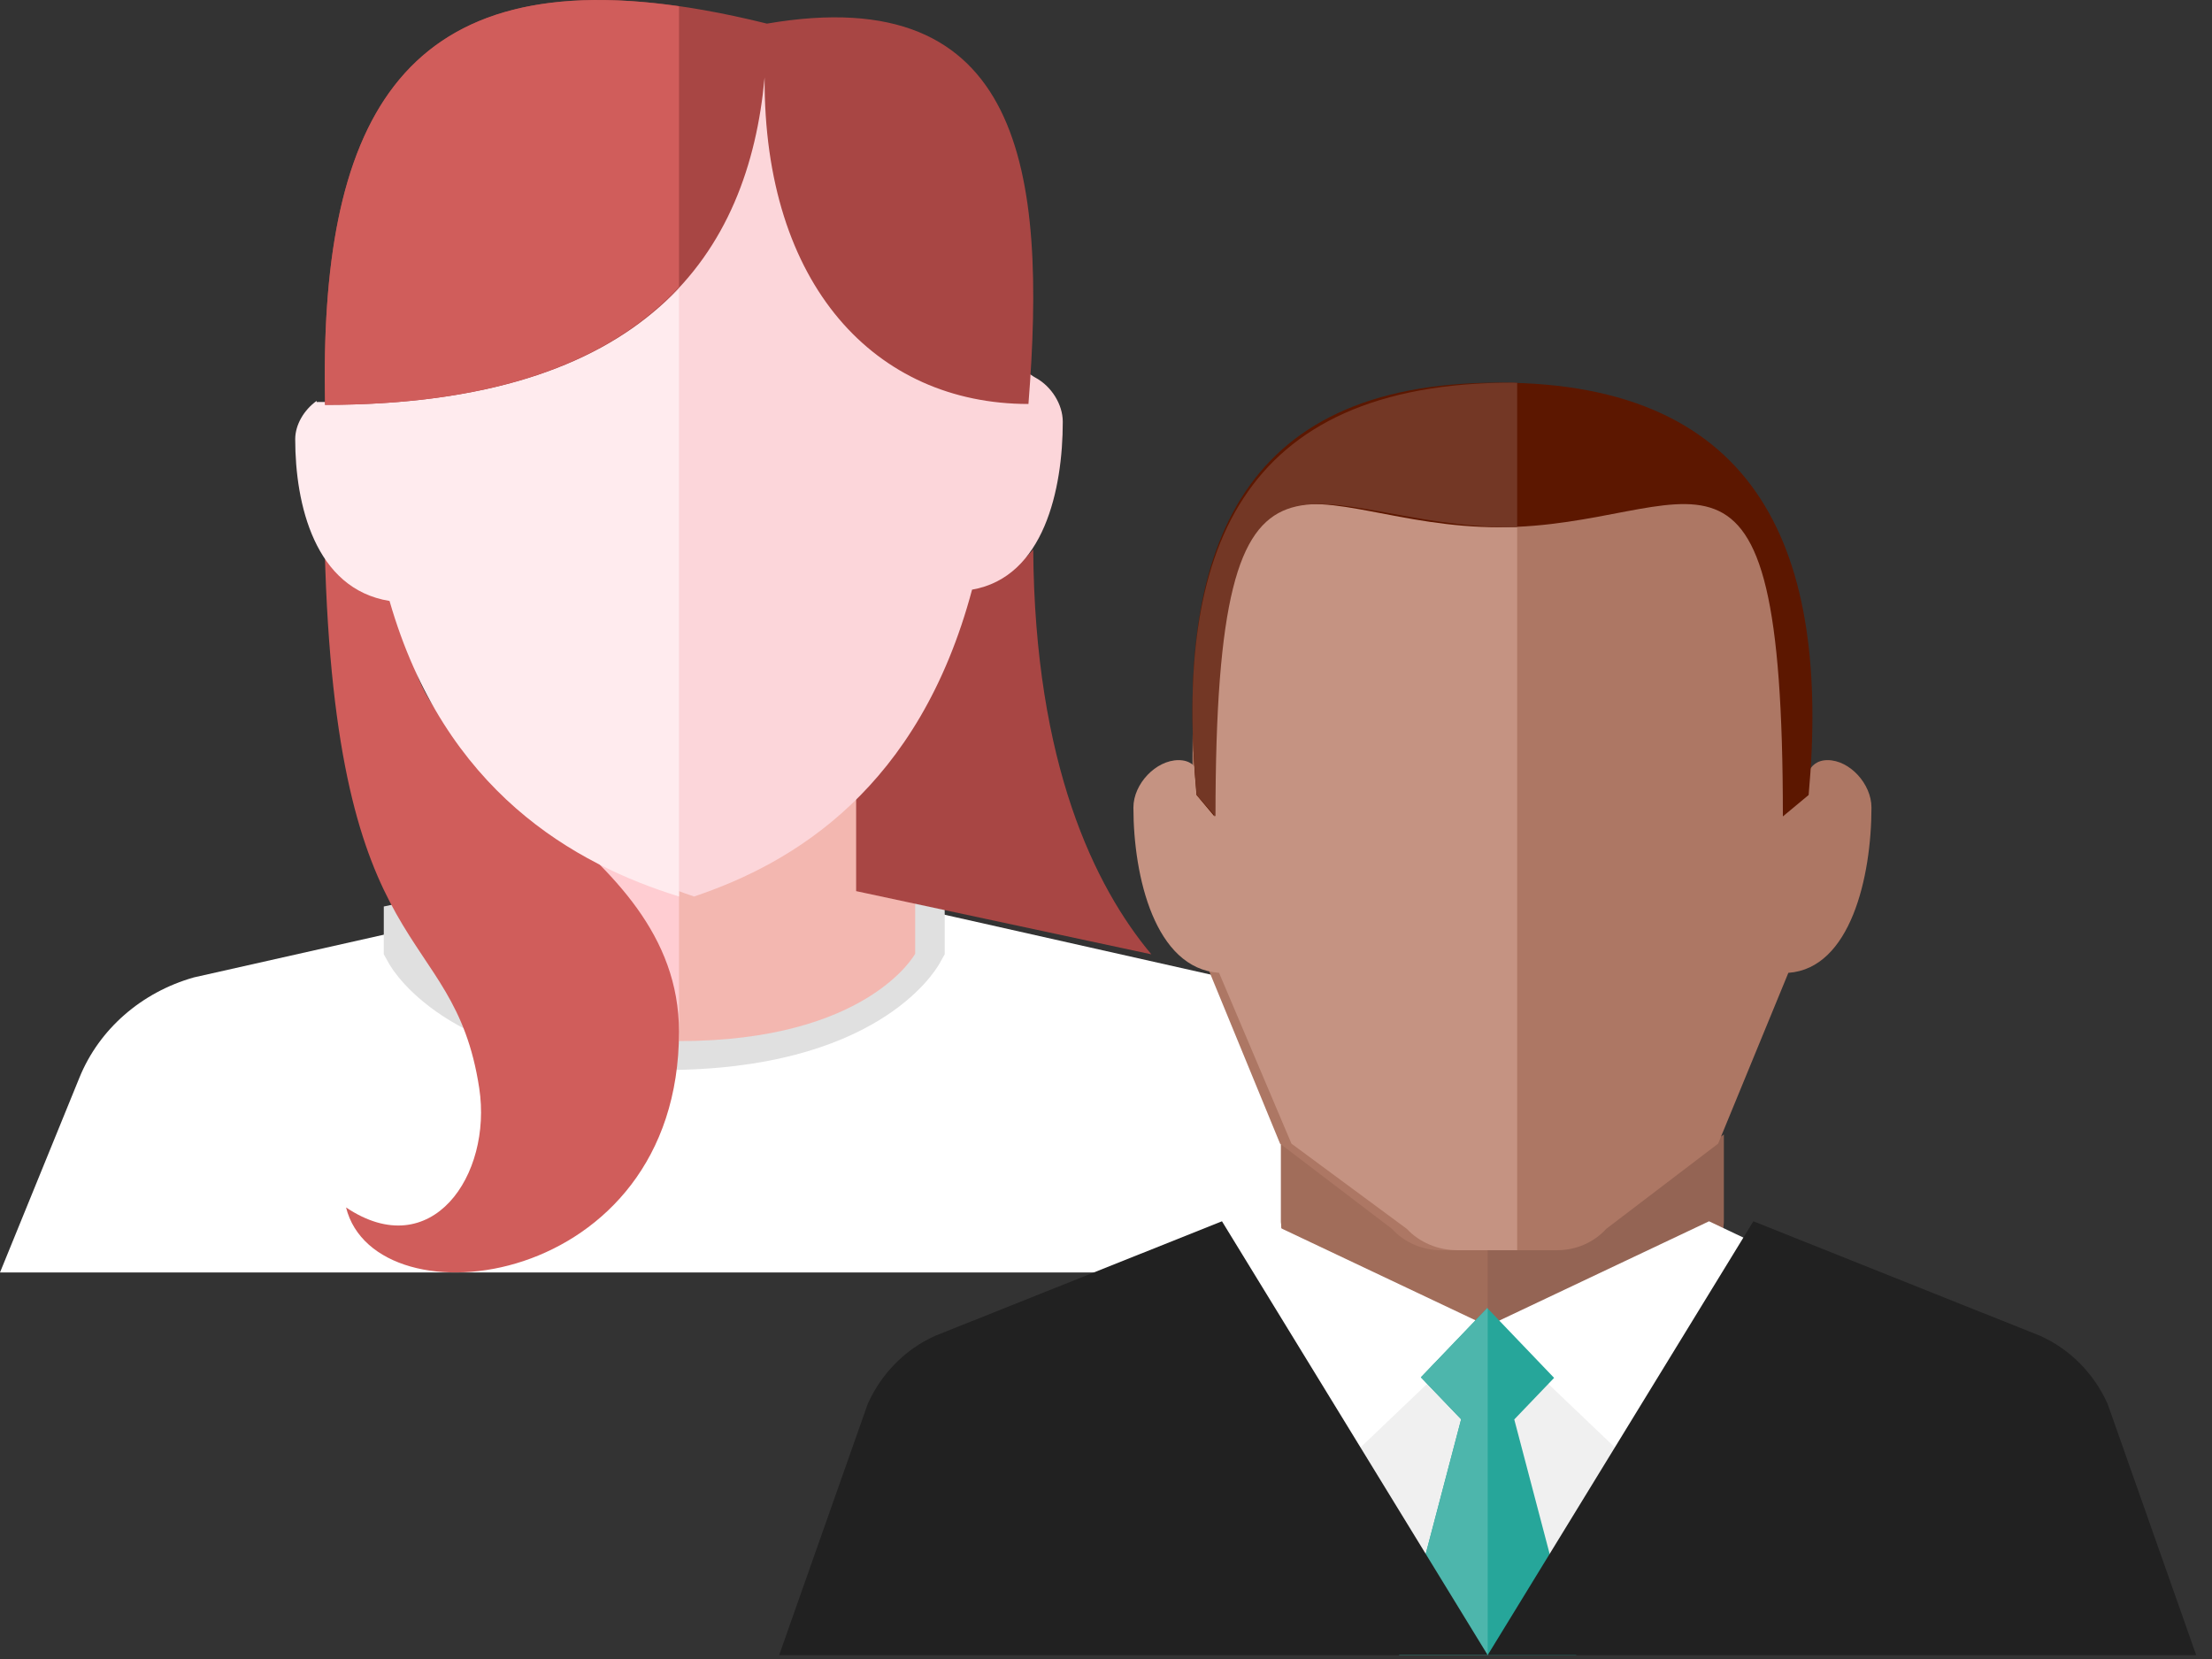 <?xml version="1.0" encoding="UTF-8"?>
<svg width="100px" height="75px" viewBox="0 0 100 75" version="1.1" xmlns="http://www.w3.org/2000/svg" xmlns:xlink="http://www.w3.org/1999/xlink">
    <rect x="0" y="0" width="100" height="75" fill="#333333" stroke="none"/>
    <!-- Generator: Sketch 61.2 (89653) - https://sketch.com -->
    <title>icon/2peopleCO</title>
    <desc>Created with Sketch.</desc>
    <g id="Desktop-Pages---Nov-26" stroke="none" stroke-width="1" fill="none" fill-rule="evenodd">
        <g id="01-How-It-Works" transform="translate(-270, -2281)">
            <g id="02-How-It-Works" transform="translate(0, 1119)">
                <g id="Step-4" transform="translate(241, 1120)">
                    <g id="step-4-icon">
                        <g id="icon/2peopleCO" transform="translate(29, 42)">
                            <g id="woman">
                                <path d="M60.467,48.708 C59.577,46.526 57.667,44.857 55.294,44.186 L39.038,40.529 L32.031,41.473 L25.024,40.529 L8.768,44.186 C6.394,44.857 4.484,46.526 3.595,48.708 L0,57.525 L32.031,57.525 L64.062,57.525 L60.467,48.708 Z" id="Fill-2881" fill="#FFFFFF"></path>
                                <path d="M42.485,43.54 L42.708,43.14 L42.708,42.692 L42.708,40.981 L40.595,40.529 L40.595,42.692 C40.595,42.692 38.481,46.479 30.029,46.479 C21.576,46.479 19.463,42.692 19.463,42.692 L19.463,40.529 L17.35,40.981 L17.35,42.692 L17.35,43.14 L17.573,43.54 C17.85,44.034 20.544,48.373 30.029,48.373 C39.514,48.373 42.208,44.034 42.485,43.54" id="Fill-2882" fill="#E0E0E0"></path>
                                <path d="M20.019,32.684 L20.019,43.117 C20.019,43.117 22.155,47.066 30.696,47.066 C39.238,47.066 41.373,43.117 41.373,43.117 L41.373,32.684 C38.34,37.025 34.202,39.074 30.696,40.155 C27.19,39.074 23.053,37.025 20.019,32.684 Z" id="Fill-2883" fill="#F3B7B0"></path>
                                <path d="M21.354,32.684 L21.354,43.117 C21.354,43.117 23.222,47.066 30.696,47.066 L30.696,40.155 C27.628,39.075 24.008,37.025 21.354,32.684" id="Fill-2884" fill="#FFCDD2"></path>
                                <path d="M14.681,24.84 C15.162,43.969 20.495,41.521 21.665,49.191 C22.267,53.138 19.497,57.173 15.644,54.586 C16.981,59.973 30.696,58.306 30.696,46.641 C30.696,37.896 18.534,35.162 18.534,28.719 L18.534,24.84 L14.681,24.84 Z" id="Fill-2885" fill="#D05D5B"></path>
                                <path d="M46.71,24.84 C46.037,25.646 45.129,26.234 43.904,26.425 C42.737,30.332 40.861,33.158 38.704,35.228 L38.704,40.286 L52.05,43.143 C49.503,40.098 46.777,34.564 46.71,24.84" id="Fill-2886" fill="#A84644"></path>
                                <path d="M33.992,1.307 C33.279,9.204 29.875,17.321 15.612,17.321 C15.074,17.683 14.681,18.374 14.681,19.067 C14.681,22.112 15.529,26.093 18.781,26.657 C21.176,35.627 26.859,39.015 31.377,40.529 C35.894,39.015 41.55,35.627 43.945,26.657 C47.197,26.093 48.046,22.112 48.046,19.067 C48.046,18.27 47.524,17.479 46.864,17.104 C46.859,17.164 36.607,10.459 33.992,1.307 Z" id="Fill-2887" fill="#FCD6DA"></path>
                                <path d="M14.315,18.175 C14.315,18.158 14.315,18.141 14.314,18.123 C13.755,18.523 13.346,19.189 13.346,19.856 C13.346,22.789 14.228,26.624 17.61,27.168 C20.101,35.807 25.997,39.072 30.696,40.529 L30.696,13.074 C27.642,16.162 22.529,18.175 14.315,18.175" id="Fill-2888" fill="#FFEBEE"></path>
                                <path d="M34.673,1.068 C18.69,-2.9 14.401,4.484 14.695,18.303 C29.214,18.303 33.84,11.449 34.566,3.5 C34.521,12.902 39.581,18.263 46.494,18.263 C47.326,7.763 46.245,-0.916 34.673,1.068" id="Fill-2889" fill="#A84644"></path>
                                <path d="M30.696,0.282 C17.97,-1.552 14.427,5.696 14.695,18.303 C22.719,18.303 27.712,16.198 30.696,12.97 L30.696,0.282 Z" id="Fill-3200" fill="#D05D5B"></path>
                            </g>
                            <g id="man" transform="translate(35.224, 17.298)">
                                <polygon id="Fill-1476" fill="#F0F0F0" points="32.031 57.525 18.685 39.221 45.377 39.221"></polygon>
                                <path d="M35.356,38.35 L32.698,38.35 L30.041,38.35 C29.185,38.35 28.369,38.033 27.799,37.474 L22.688,33.992 L22.688,37.914 C22.688,37.914 22.688,44.451 32.698,44.451 C42.708,44.451 42.708,37.914 42.708,37.914 L42.708,33.992 L37.598,37.474 C37.028,38.033 36.212,38.35 35.356,38.35" id="Fill-1477" fill="#946454"></path>
                                <path d="M27.459,37.474 L22.688,33.992 L22.688,37.914 C22.688,37.914 22.688,44.451 32.031,44.451 L32.031,38.35 L29.551,38.35 C28.752,38.35 27.99,38.033 27.459,37.474" id="Fill-1478" fill="#A16D5A"></path>
                                <path d="M47.4,17.066 C46.41,17.066 46.41,18.137 46.41,18.137 L46.41,17.066 C46.392,8.395 45.396,2.615 32.547,2.615 C19.699,2.615 18.702,8.395 18.685,17.066 L18.685,24.77 L22.645,34.404 L27.701,38.254 C28.264,38.871 29.071,39.221 29.918,39.221 L32.547,39.221 L35.176,39.221 C36.024,39.221 36.831,38.871 37.393,38.254 L42.449,34.404 L45.624,26.682 C48.432,26.484 49.381,22.341 49.381,19.208 C49.381,18.137 48.391,17.066 47.4,17.066 Z" id="Fill-1479" fill="#AD7764"></path>
                                <path d="M19.077,17.066 L19.077,18.136 C19.077,18.136 19.077,17.066 18.057,17.066 C17.036,17.066 16.015,18.136 16.015,19.208 C16.015,22.341 16.993,26.483 19.887,26.681 L23.16,34.404 L28.371,38.253 C28.95,38.871 29.782,39.221 30.656,39.221 L33.365,39.221 L33.365,2.615 C20.122,2.615 19.096,8.395 19.077,17.066" id="Fill-1480" fill="#C59382"></path>
                                <path d="M18.868,18.642 L19.68,19.611 C19.68,0 23.633,6.537 32.528,6.537 C41.423,6.537 45.376,0 45.376,19.611 L46.541,18.642 C47.53,7.747 44.388,0 32.528,0 C20.668,0 17.88,7.747 18.868,18.642 Z" id="Fill-1484" fill="#5C1700"></path>
                                <path d="M33.365,0.008 C33.301,0.007 33.245,0 33.18,0 C20.761,0 17.842,7.747 18.877,18.642 L19.726,19.611 C19.726,0 23.866,6.537 33.18,6.537 C33.243,6.537 33.303,6.534 33.365,6.534 L33.365,0.008 Z" id="Fill-1485" fill="#733725"></path>
                                <polygon id="Fill-1486" fill="#FFFFFF" points="20.019 38.865 22.024 37.914 32.031 42.651 26.033 48.373"></polygon>
                                <polygon id="Fill-1487" fill="#FFFFFF" points="44.042 38.865 42.038 37.914 32.031 42.651 38.029 48.373"></polygon>
                                <g id="Group-5" transform="translate(28.027, 41.836)">
                                    <polygon id="Fill-1488" fill="#26A69A" points="8.008 15.689 5.206 5.036 7.007 3.157 3.985 0 0.984 3.131 2.804 5.029 0 15.689"></polygon>
                                    <polygon id="Fill-1489" fill="#4DB6AC" points="4.004 15.689 4.004 0.019 3.985 0 0.984 3.131 2.804 5.029 0 15.689"></polygon>
                                </g>
                                <path d="M0,57.525 L4.004,46.171 C4.619,44.795 5.703,43.699 7.049,43.093 L20.019,37.914 L32.031,57.525 L0,57.525 Z" id="Fill-1490" fill="#212121"></path>
                                <path d="M64.062,57.525 L60.058,46.171 C59.442,44.795 58.358,43.699 57.011,43.093 L44.042,37.914 L32.031,57.525 L64.062,57.525 Z" id="Fill-1491" fill="#212121"></path>
                            </g>
                        </g>
                    </g>
                </g>
            </g>
        </g>
    </g>
</svg>